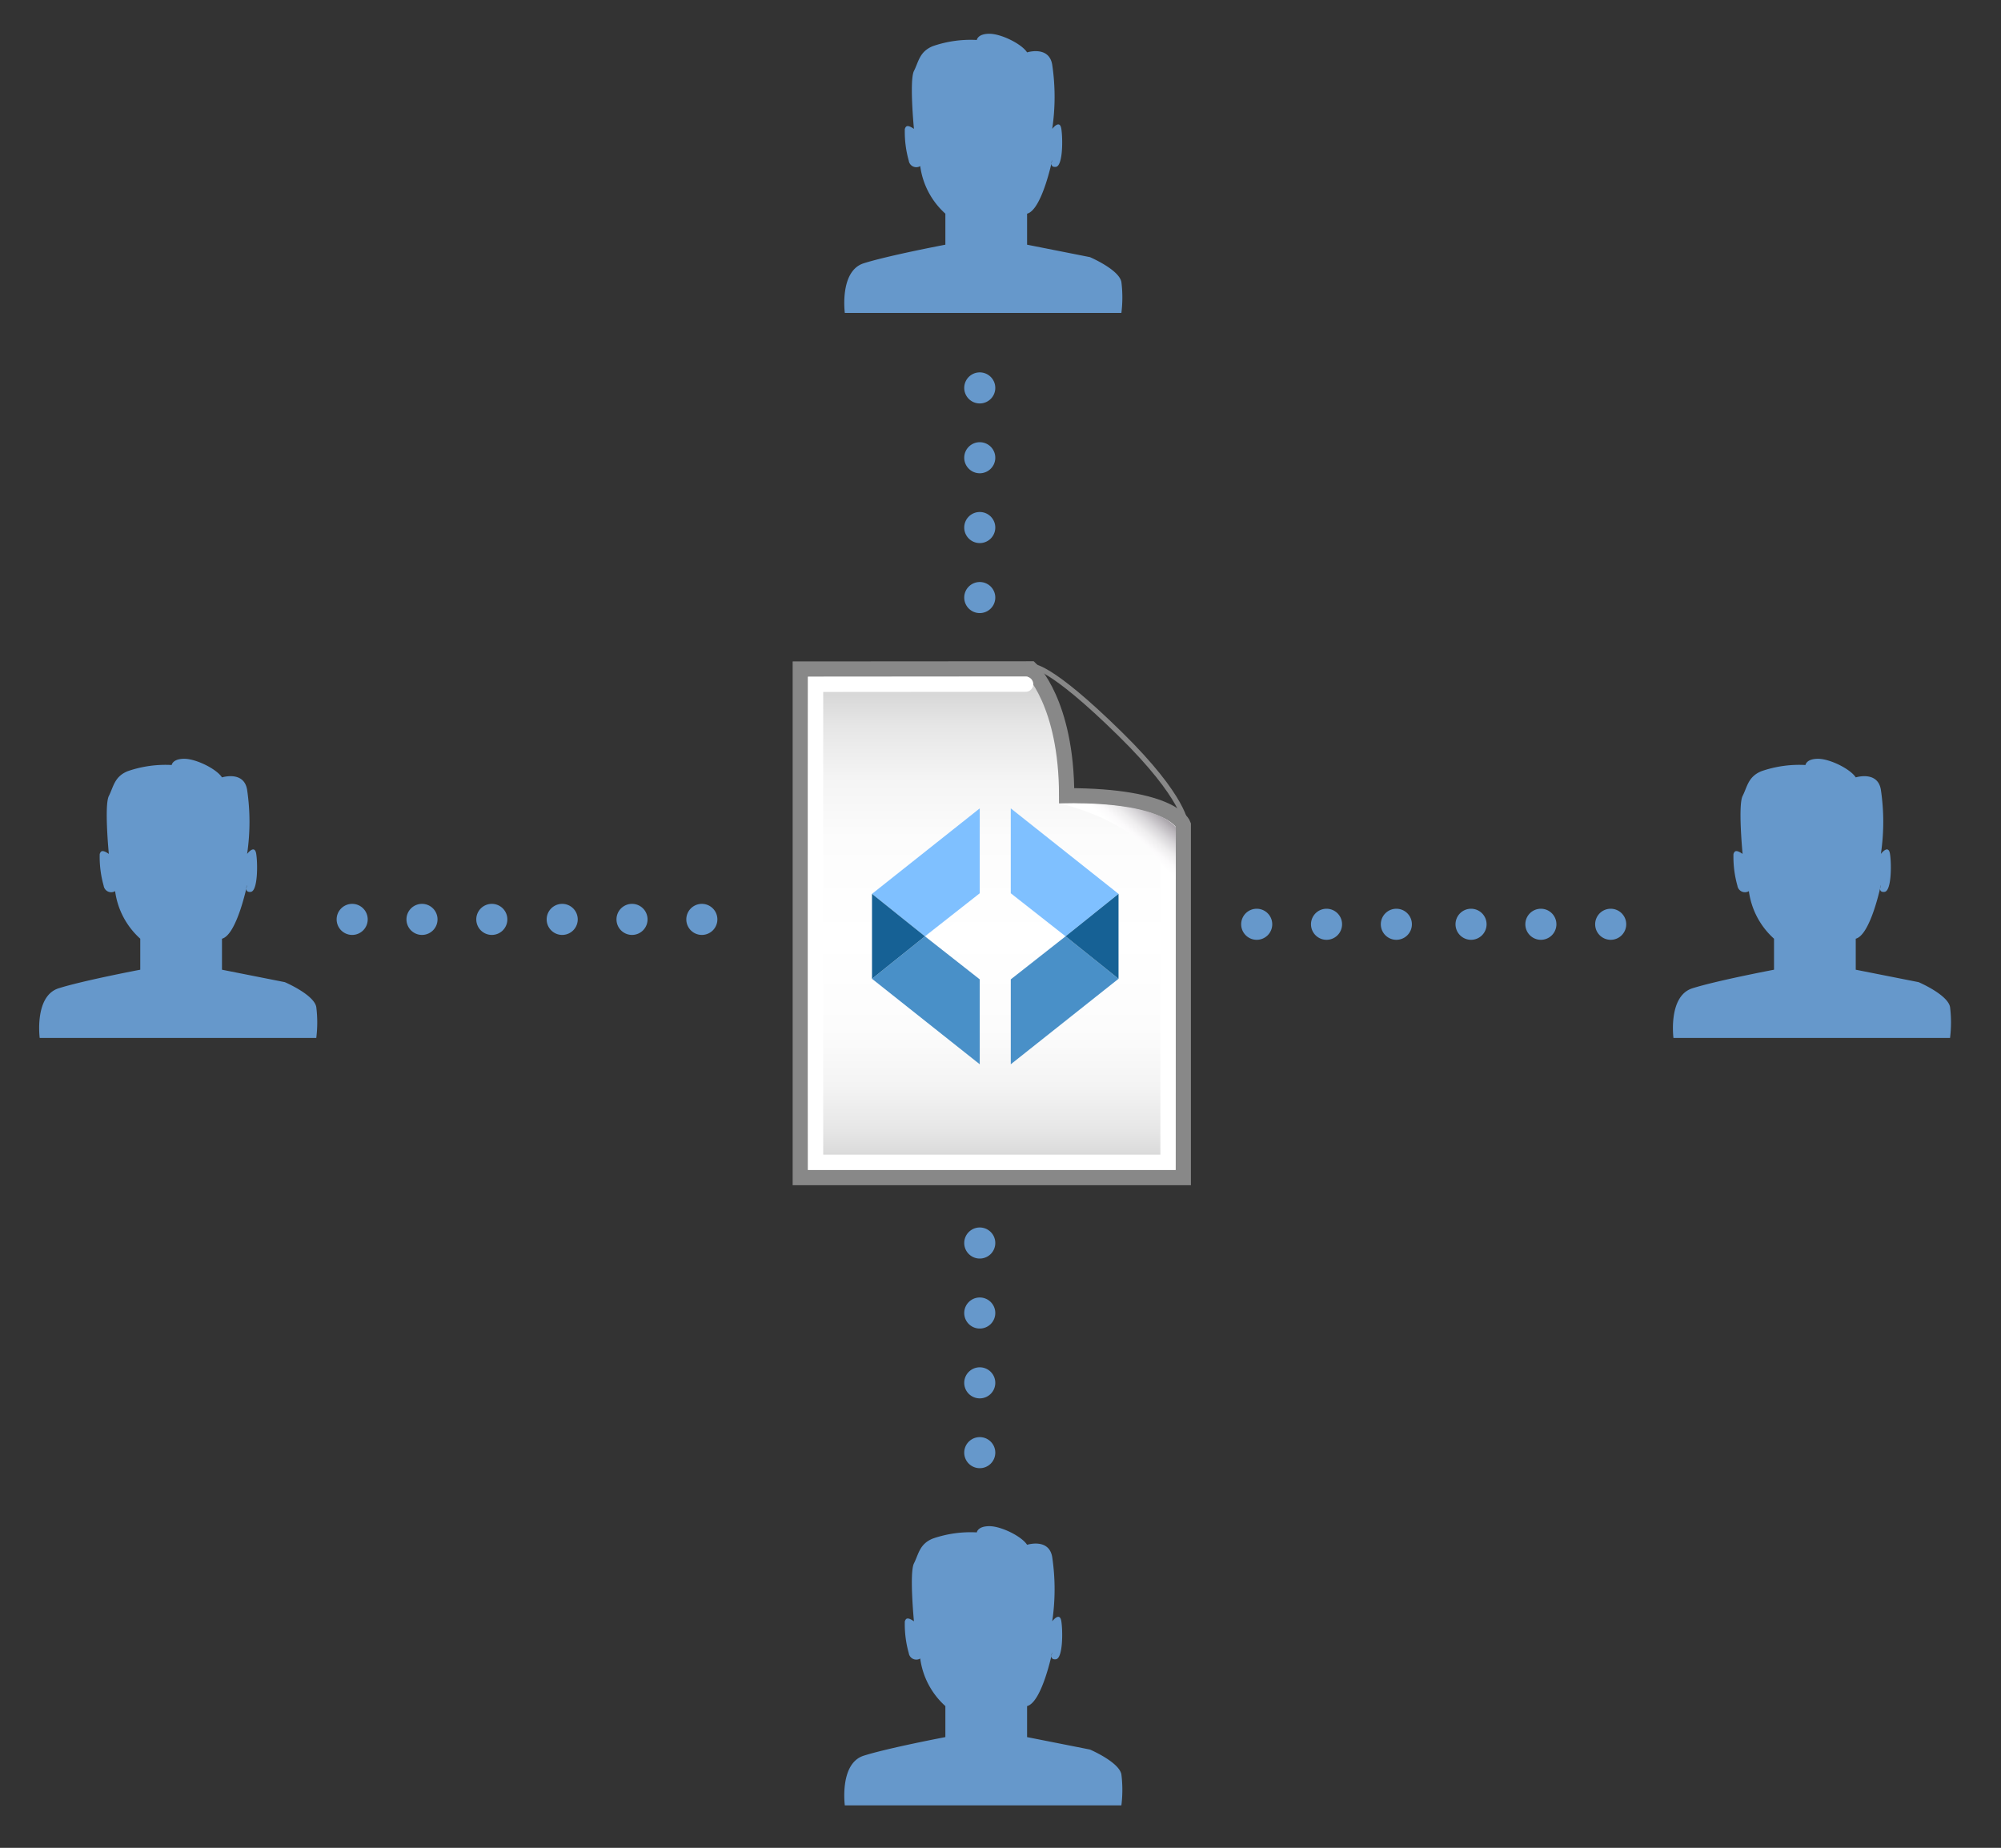 <svg id="Layer_1" data-name="Layer 1" xmlns="http://www.w3.org/2000/svg" xmlns:xlink="http://www.w3.org/1999/xlink" width="340" height="314" viewBox="0 0 340 314">
  <rect x="0" y="0" width="340" height="314" fill="#333333" stroke="none"/>
  <defs>
    <style>
      .cls-1, .cls-7, .cls-8, .cls-9 {
        fill: none;
      }

      .cls-2, .cls-3 {
        fill: #6698cb;
      }

      .cls-2 {
        fill-rule: evenodd;
      }

      .cls-4 {
        clip-path: url(#clip-path);
      }

      .cls-5 {
        fill: url(#linear-gradient);
      }

      .cls-6 {
        clip-path: url(#clip-path-2);
      }

      .cls-7, .cls-8 {
        stroke: #888;
      }

      .cls-7, .cls-9 {
        stroke-width: 2.596px;
      }

      .cls-8 {
        stroke-width: 0.865px;
      }

      .cls-9 {
        stroke: #fff;
        stroke-linecap: round;
      }

      .cls-10 {
        clip-path: url(#clip-path-4);
      }

      .cls-11 {
        fill: url(#linear-gradient-2);
      }

      .cls-12 {
        fill: #4990c8;
      }

      .cls-13 {
        fill: #7fc0ff;
      }

      .cls-14 {
        fill: #166195;
      }
    </style>
    <clipPath id="clip-path">
      <path class="cls-1" d="M135.981,113.692V200.1h65.078V140.139S199.406,135.221,181.24,135.221c0-15.86-6.105-21.556-6.105-21.556Z"/>
    </clipPath>
    <linearGradient id="linear-gradient" x1="-333.603" y1="576.719" x2="-332.541" y2="576.719" gradientTransform="matrix(0, 81.413, 81.413, 0, -46783.904, 27273.285)" gradientUnits="userSpaceOnUse">
      <stop offset="0" stop-color="#cbcbcb"/>
      <stop offset="0.022" stop-color="#d2d2d2"/>
      <stop offset="0.11" stop-color="#e6e6e6"/>
      <stop offset="0.209" stop-color="#f4f4f4"/>
      <stop offset="0.329" stop-color="#fcfcfc"/>
      <stop offset="0.527" stop-color="#fff"/>
      <stop offset="0.705" stop-color="#fcfcfc"/>
      <stop offset="0.813" stop-color="#f4f4f4"/>
      <stop offset="0.902" stop-color="#e6e6e6"/>
      <stop offset="0.98" stop-color="#d2d2d2"/>
      <stop offset="1" stop-color="#cbcbcb"/>
    </linearGradient>
    <clipPath id="clip-path-2">
      <rect class="cls-1" x="134.684" y="112.366" width="67.672" height="89.031"/>
    </clipPath>
    <clipPath id="clip-path-4">
      <path class="cls-1" d="M180.167,136.545s19.574,4.325,19.574,17.573c0,0,.054-8.462.054-13.545-3.06-3.63-12.672-4.075-17.211-4.075-1.477,0-2.417.047-2.417.047"/>
    </clipPath>
    <linearGradient id="linear-gradient-2" x1="-388.375" y1="582.897" x2="-387.313" y2="582.897" gradientTransform="matrix(-9.878, 0, 0, 9.878, -3636.551, -5612.765)" gradientUnits="userSpaceOnUse">
      <stop offset="0" stop-color="#aba6ac"/>
      <stop offset="0.068" stop-color="#bbb7bc"/>
      <stop offset="0.216" stop-color="#d8d6d9"/>
      <stop offset="0.36" stop-color="#eeedee"/>
      <stop offset="0.497" stop-color="#fbfafb"/>
      <stop offset="0.618" stop-color="#fff"/>
      <stop offset="1" stop-color="#fff"/>
    </linearGradient>
  </defs>
  <title>collaboration</title>
  <path class="cls-2" d="M143.546,306.778s-.939-7.116,3.204-8.436c4.136-1.314,13.882-3.162,13.882-3.162v-5.269a13.209,13.209,0,0,1-4.272-8.084,1.292,1.292,0,0,1-1.947-.922,18.044,18.044,0,0,1-.67-5.403c.136-.264.218-.927,1.549,0,0,0-.799-8.255,0-9.84.803-1.578.933-3.291,3.203-4.218a19.677,19.677,0,0,1,7.48-1.05s.13-1.056,2.136-1.056c2,0,5.474,1.713,6.407,3.162,0,0,3.736-1.186,4.271,2.106a37.104,37.104,0,0,1,0,10.895s1.284-1.713,1.549,0c.269,1.713.269,6.325-.933,6.454-1.203.135-.616-1.185-.616-1.185s-1.737,8.484-4.271,9.141v5.269l10.677,2.112s4.94,2.106,5.345,4.218a21.175,21.175,0,0,1,0,5.268Z"/>
  <path class="cls-2" d="M143.546,53.178s-.939-7.117,3.204-8.437c4.136-1.314,13.882-3.162,13.882-3.162V36.31a13.208,13.208,0,0,1-4.272-8.084,1.292,1.292,0,0,1-1.947-.921,18.045,18.045,0,0,1-.67-5.404c.136-.264.218-.926,1.549,0,0,0-.799-8.255,0-9.839.803-1.578.933-3.291,3.203-4.218a19.675,19.675,0,0,1,7.48-1.05s.13-1.056,2.136-1.056c2,0,5.474,1.713,6.407,3.163,0,0,3.736-1.186,4.271,2.106a37.104,37.104,0,0,1,0,10.895s1.284-1.713,1.549,0c.269,1.714.269,6.325-.933,6.454-1.203.135-.616-1.186-.616-1.186s-1.737,8.484-4.271,9.141v5.269l10.677,2.112s4.94,2.106,5.345,4.219a21.175,21.175,0,0,1,0,5.268Z"/>
  <path class="cls-2" d="M6.746,176.378s-.939-7.116,3.204-8.436c4.136-1.314,13.882-3.162,13.882-3.162v-5.269a13.209,13.209,0,0,1-4.272-8.084,1.292,1.292,0,0,1-1.947-.922,18.042,18.042,0,0,1-.67-5.403c.136-.264.218-.927,1.549,0,0,0-.799-8.255,0-9.839.803-1.578.933-3.291,3.203-4.218a19.686,19.686,0,0,1,7.48-1.05s.13-1.056,2.136-1.056c2,0,5.474,1.713,6.407,3.162,0,0,3.736-1.186,4.271,2.106a37.104,37.104,0,0,1,0,10.895s1.284-1.713,1.549,0c.269,1.714.269,6.325-.933,6.454-1.203.134-.616-1.186-.616-1.186s-1.737,8.484-4.271,9.141v5.269l10.677,2.112s4.94,2.106,5.345,4.218a21.175,21.175,0,0,1,0,5.268Z"/>
  <path class="cls-2" d="M284.346,176.378s-.938-7.116,3.204-8.436c4.137-1.314,13.882-3.162,13.882-3.162v-5.269a13.213,13.213,0,0,1-4.272-8.084,1.292,1.292,0,0,1-1.947-.922,18.039,18.039,0,0,1-.67-5.403c.136-.264.218-.927,1.55,0,0,0-.799-8.255,0-9.839.803-1.578.932-3.291,3.203-4.218a19.688,19.688,0,0,1,7.481-1.05s.129-1.056,2.136-1.056c2,0,5.474,1.713,6.406,3.162,0,0,3.737-1.186,4.271,2.106a37.071,37.071,0,0,1,0,10.895s1.284-1.713,1.549,0c.269,1.714.269,6.325-.933,6.454-1.203.134-.616-1.186-.616-1.186s-1.737,8.484-4.271,9.141v5.269l10.677,2.112s4.94,2.106,5.345,4.218a21.175,21.175,0,0,1,0,5.268Z"/>
  <g>
    <path class="cls-3" d="M59.84,158.868a2.639,2.639,0,1,1,2.639-2.639A2.64,2.64,0,0,1,59.84,158.868Z"/>
    <path class="cls-3" d="M71.703,158.868a2.639,2.639,0,1,1,2.639-2.639A2.64,2.64,0,0,1,71.703,158.868Z"/>
    <path class="cls-3" d="M83.567,158.868a2.639,2.639,0,1,1,2.639-2.639A2.64,2.64,0,0,1,83.567,158.868Z"/>
  </g>
  <g>
    <path class="cls-3" d="M95.526,158.868a2.639,2.639,0,1,1,2.639-2.639A2.64,2.64,0,0,1,95.526,158.868Z"/>
    <path class="cls-3" d="M107.39,158.868a2.639,2.639,0,1,1,2.639-2.639A2.64,2.64,0,0,1,107.39,158.868Z"/>
    <path class="cls-3" d="M119.254,158.868a2.639,2.639,0,1,1,2.639-2.639A2.64,2.64,0,0,1,119.254,158.868Z"/>
  </g>
  <g>
    <path class="cls-3" d="M273.681,154.42a2.639,2.639,0,1,1-2.639,2.639A2.64,2.64,0,0,1,273.681,154.42Z"/>
    <path class="cls-3" d="M261.818,154.42a2.639,2.639,0,1,1-2.639,2.639A2.64,2.64,0,0,1,261.818,154.42Z"/>
    <path class="cls-3" d="M249.953,154.42a2.639,2.639,0,1,1-2.639,2.639A2.64,2.64,0,0,1,249.953,154.42Z"/>
  </g>
  <g>
    <path class="cls-3" d="M237.262,154.42a2.639,2.639,0,1,1-2.639,2.639A2.64,2.64,0,0,1,237.262,154.42Z"/>
    <path class="cls-3" d="M225.398,154.42a2.639,2.639,0,1,1-2.639,2.639A2.64,2.64,0,0,1,225.398,154.42Z"/>
    <path class="cls-3" d="M213.534,154.42a2.639,2.639,0,1,1-2.639,2.639A2.64,2.64,0,0,1,213.534,154.42Z"/>
  </g>
  <path class="cls-3" d="M163.837,65.917a2.639,2.639,0,1,1,2.639,2.639A2.64,2.64,0,0,1,163.837,65.917Z"/>
  <path class="cls-3" d="M163.837,77.781a2.639,2.639,0,1,1,2.639,2.639A2.64,2.64,0,0,1,163.837,77.781Z"/>
  <path class="cls-3" d="M166.476,92.283a2.639,2.639,0,1,1,2.639-2.639,2.64,2.64,0,0,1-2.639,2.639"/>
  <path class="cls-3" d="M166.476,104.179a2.639,2.639,0,1,1,2.639-2.639,2.64,2.64,0,0,1-2.639,2.639"/>
  <g>
    <path class="cls-3" d="M163.837,223.117a2.639,2.639,0,1,1,2.639,2.639A2.64,2.64,0,0,1,163.837,223.117Z"/>
    <path class="cls-3" d="M163.837,234.981a2.639,2.639,0,1,1,2.639,2.639A2.64,2.64,0,0,1,163.837,234.981Z"/>
    <path class="cls-3" d="M163.837,211.221a2.639,2.639,0,1,1,2.639,2.639A2.64,2.64,0,0,1,163.837,211.221Z"/>
    <path class="cls-3" d="M163.837,246.844a2.639,2.639,0,1,1,2.639,2.639A2.64,2.64,0,0,1,163.837,246.844Z"/>
  </g>
  <g>
    <g class="cls-4">
      <rect class="cls-5" x="135.981" y="113.665" width="65.078" height="86.435"/>
    </g>
    <g class="cls-6">
      <path class="cls-7" d="M135.982,113.692V200.1h65.077V140.139S199.407,135.22,181.24,135.22c0-15.861-6.106-21.555-6.106-21.555Z"/>
    </g>
    <path class="cls-1" d="M183.006,133.924s11.895.486,17.194,3.677c-4.067-7.548-12.481-17.903-22.459-22.937,1.17.693,5.313,4.213,5.265,19.26m-5.265-19.26a1.86,1.86,0,0,0-.304-.152c.102.05.203.101.304.152"/>
    <g class="cls-6">
      <path class="cls-8" d="M201.498,140.141s-.055-4.488-11.102-15.355c-12.304-12.101-14.96-11.518-14.96-11.518"/>
      <polyline class="cls-9" points="174.269 116.259 138.577 116.287 138.577 197.504 198.463 197.504 198.463 141.869"/>
    </g>
    <g class="cls-10">
      <rect class="cls-11" x="176.924" y="132.127" width="26.114" height="26.362" transform="translate(-43.449 197.439) rotate(-50)"/>
    </g>
    <g>
      <polygon class="cls-12" points="166.474 180.849 166.474 166.42 157.164 159.105 148.165 166.319 166.474 180.849"/>
      <polygon class="cls-13" points="157.164 159.105 166.474 151.79 166.474 137.362 148.165 151.891 157.164 159.105"/>
      <polygon class="cls-14" points="148.165 166.319 157.164 159.105 148.165 151.891 148.165 166.319"/>
      <polygon class="cls-12" points="171.746 166.42 171.746 180.849 190.055 166.319 181.056 159.105 171.746 166.42"/>
      <polygon class="cls-13" points="171.746 137.362 171.746 151.79 181.056 159.105 190.055 151.891 171.746 137.362"/>
      <polygon class="cls-14" points="181.056 159.105 190.055 166.319 190.055 151.891 181.056 159.105"/>
    </g>
  </g>
</svg>
